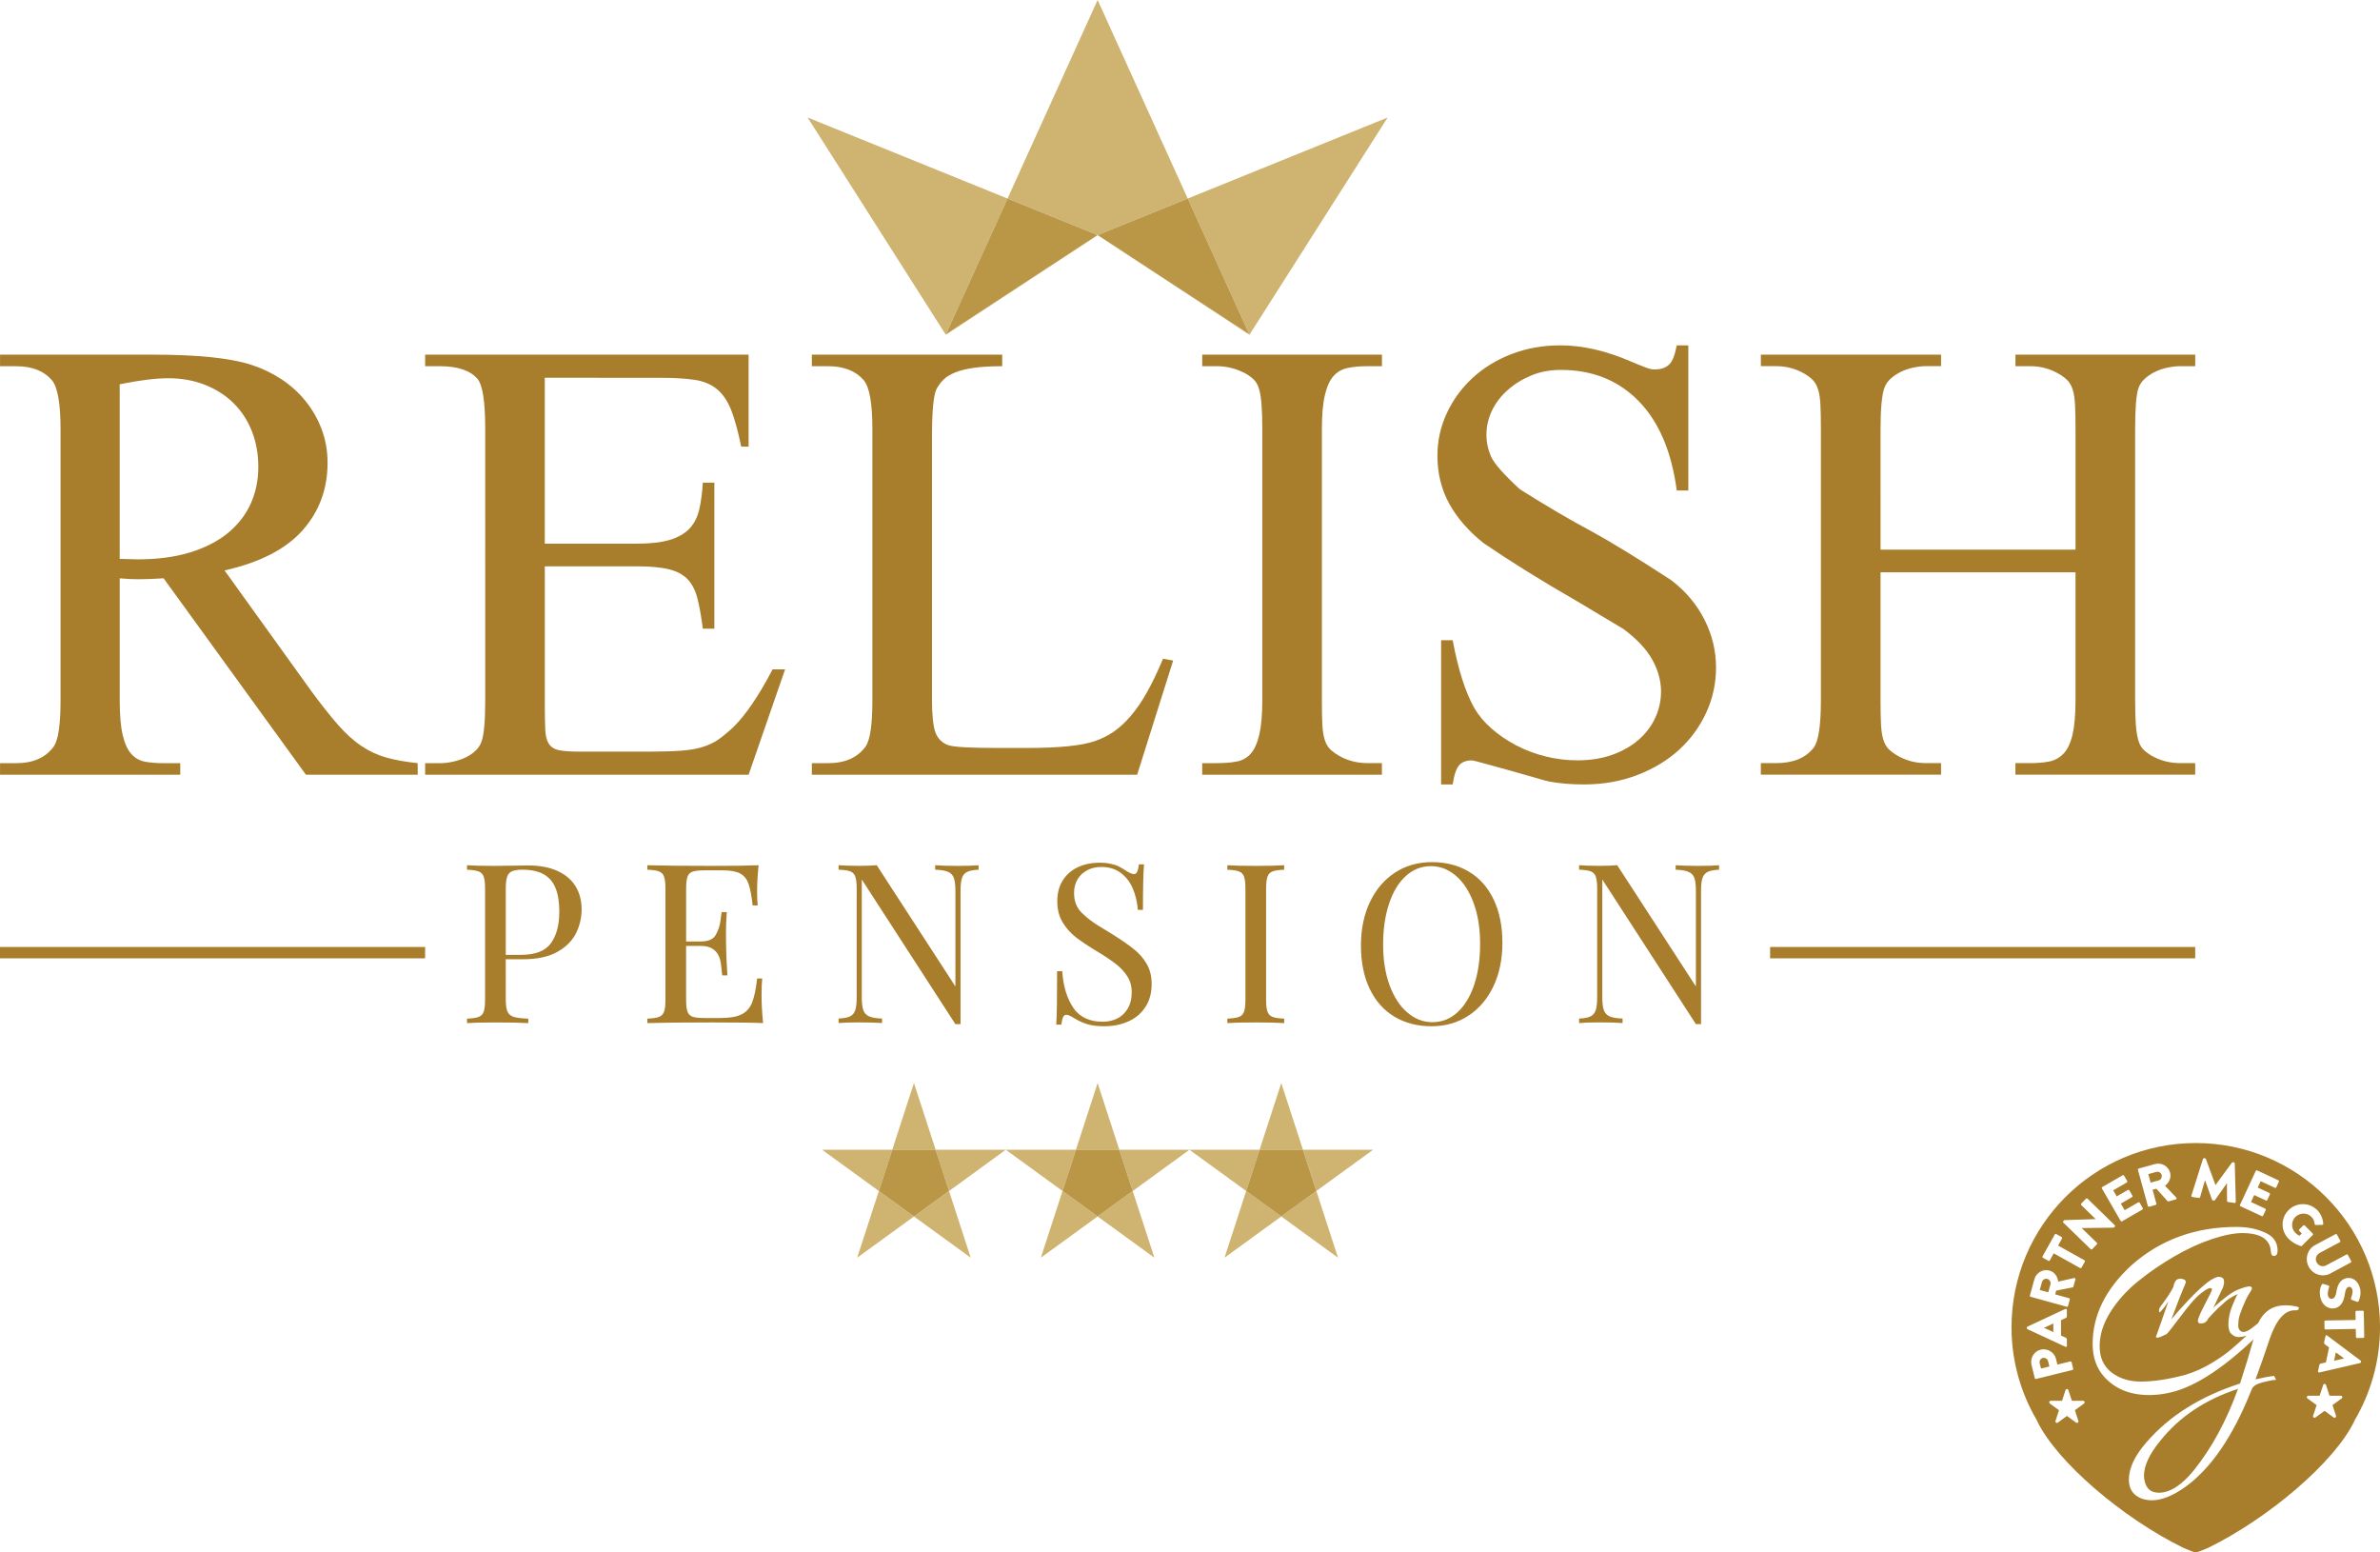 <?xml version="1.0" encoding="UTF-8" standalone="no"?>
<svg
   xmlns:dc="http://purl.org/dc/elements/1.1/"
   xmlns:cc="http://creativecommons.org/ns#"
   xmlns:rdf="http://www.w3.org/1999/02/22-rdf-syntax-ns#"
   xmlns:svg="http://www.w3.org/2000/svg"
   xmlns="http://www.w3.org/2000/svg"
   id="svg8"
   version="1.1"
   viewBox="0 0 106.023 69.144"
   height="69.144mm"
   width="106.023mm">
  <defs
     id="defs2" />
  <g
     transform="translate(-40.726,-34.886)"
     id="layer1">
    <path
       id="path2"
       d="m 131.782,94.025 v 0.003 l 0.415,0.189 v -0.383 z m 0,0"
       style="fill:#a87d2b;fill-opacity:1;fill-rule:nonzero;stroke:none;stroke-width:0.353" />
    <path
       id="path4"
       d="m 136.96,99.061 c -0.484,0.591 -0.725,1.108 -0.725,1.55 0,0.091 0.012,0.183 0.037,0.274 0.083,0.325 0.291,0.488 0.626,0.488 0.491,0 1.007,-0.329 1.55,-0.988 0.808,-1.007 1.466,-2.221 1.975,-3.638 -1.459,0.475 -2.613,1.246 -3.463,2.314"
       style="fill:#a87d2b;fill-opacity:1;fill-rule:nonzero;stroke:none;stroke-width:0.353" />
    <path
       id="path6"
       d="m 131.724,95.372 c -0.103,0.025 -0.16,0.132 -0.134,0.237 l 0.058,0.233 0.373,-0.092 -0.057,-0.233 c -0.026,-0.105 -0.131,-0.172 -0.241,-0.145"
       style="fill:#a87d2b;fill-opacity:1;fill-rule:nonzero;stroke:none;stroke-width:0.353" />
    <path
       id="path8"
       d="m 144.703,95.494 0.445,-0.102 0.001,-10e-4 -0.368,-0.27 z m 0,0"
       style="fill:#a87d2b;fill-opacity:1;fill-rule:nonzero;stroke:none;stroke-width:0.353" />
    <path
       id="path10"
       d="m 145.999,94.479 -0.274,0.004 c -0.025,0.001 -0.048,-0.019 -0.048,-0.047 l -0.007,-0.36 -1.344,0.025 c -0.025,0 -0.048,-0.022 -0.048,-0.047 l -0.006,-0.302 c 0,-0.026 0.022,-0.048 0.047,-0.05 l 1.344,-0.023 -0.007,-0.36 c 0,-0.028 0.022,-0.048 0.047,-0.048 l 0.274,-0.006 c 0.025,0 0.048,0.019 0.05,0.047 l 0.019,1.118 c 0,0.028 -0.022,0.048 -0.047,0.048 m -0.101,1.083 c -0.004,0.018 -0.019,0.032 -0.036,0.036 l -1.82,0.422 c -0.035,0.008 -0.062,-0.018 -0.055,-0.055 l 0.058,-0.273 c 0.01,-0.044 0.028,-0.061 0.08,-0.073 l 0.214,-0.048 0.141,-0.67 -0.178,-0.13 c -0.028,-0.019 -0.051,-0.052 -0.041,-0.102 l 0.057,-0.27 c 0.008,-0.037 0.044,-0.05 0.073,-0.029 l 1.495,1.12 c 0.014,0.01 0.022,0.03 0.019,0.047 z m -0.856,1.611 -0.409,0.298 0.157,0.48 c 0.019,0.061 -0.05,0.112 -0.102,0.074 l -0.409,-0.298 -0.409,0.298 c -0.051,0.037 -0.121,-0.014 -0.101,-0.074 l 0.156,-0.48 -0.409,-0.298 c -0.051,-0.037 -0.025,-0.12 0.039,-0.12 h 0.506 l 0.157,-0.481 c 0.019,-0.061 0.105,-0.061 0.125,0 l 0.156,0.481 h 0.506 c 0.065,0 0.091,0.083 0.039,0.12 m -1.193,-6.825 0.916,-0.491 c 0.022,-0.012 0.052,-0.003 0.065,0.019 l 0.146,0.273 c 0.014,0.023 0.003,0.052 -0.019,0.065 l -0.898,0.481 c -0.154,0.084 -0.218,0.266 -0.132,0.423 0.085,0.16 0.273,0.211 0.427,0.127 l 0.898,-0.481 c 0.022,-0.012 0.051,-0.005 0.065,0.019 l 0.146,0.273 c 0.012,0.022 0.003,0.052 -0.019,0.065 l -0.916,0.491 c -0.336,0.181 -0.768,0.047 -0.956,-0.303 -0.186,-0.347 -0.058,-0.78 0.278,-0.961 m -0.623,0.04 c 0,0 -0.299,-0.069 -0.555,-0.328 -0.353,-0.356 -0.354,-0.922 0.004,-1.276 0.357,-0.354 0.926,-0.351 1.279,0.004 0.149,0.15 0.249,0.378 0.265,0.604 0.003,0.028 -0.017,0.051 -0.045,0.051 l -0.289,0.007 c -0.028,-0.001 -0.047,-0.021 -0.05,-0.045 -0.006,-0.131 -0.059,-0.232 -0.146,-0.32 -0.193,-0.194 -0.514,-0.189 -0.711,0.005 -0.194,0.193 -0.197,0.511 -0.004,0.706 0.051,0.052 0.112,0.099 0.186,0.131 l 0.103,-0.102 -0.112,-0.113 c -0.019,-0.019 -0.019,-0.048 -0.001,-0.066 l 0.176,-0.175 c 0.021,-0.019 0.048,-0.019 0.069,0 l 0.356,0.36 c 0.017,0.018 0.015,0.048 -0.003,0.066 l -0.478,0.478 c -0.01,0.008 -0.032,0.015 -0.043,0.014 m -0.252,2.859 h -0.025 c -0.451,0 -0.821,0.42 -1.113,1.262 -0.225,0.675 -0.437,1.28 -0.637,1.813 0.405,-0.092 0.684,-0.142 0.836,-0.149 0.026,0.065 0.055,0.123 0.085,0.174 -0.01,0 -0.018,0 -0.028,0 -0.097,0 -0.284,0.036 -0.564,0.106 -0.28,0.07 -0.444,0.174 -0.493,0.306 -0.834,2.11 -1.842,3.576 -3.026,4.401 -0.533,0.367 -1.009,0.55 -1.425,0.55 -0.158,0 -0.309,-0.025 -0.451,-0.074 -0.383,-0.142 -0.575,-0.426 -0.575,-0.85 0,-0.508 0.262,-1.062 0.787,-1.663 1.017,-1.175 2.405,-2.046 4.164,-2.613 0.216,-0.659 0.416,-1.313 0.599,-1.964 -1.492,1.41 -2.784,2.209 -3.876,2.401 -0.258,0.051 -0.517,0.076 -0.774,0.076 -0.842,0 -1.509,-0.271 -2.001,-0.813 -0.342,-0.383 -0.513,-0.871 -0.513,-1.463 0,-1.275 0.575,-2.442 1.725,-3.5 1.284,-1.142 2.847,-1.713 4.689,-1.713 0.525,0 0.978,0.101 1.363,0.3 0.307,0.167 0.462,0.416 0.462,0.75 0,0.142 -0.041,0.222 -0.124,0.238 -0.109,0.025 -0.167,-0.039 -0.175,-0.189 -0.034,-0.55 -0.459,-0.824 -1.276,-0.824 -0.367,0 -0.819,0.09 -1.356,0.269 -0.537,0.179 -1.094,0.435 -1.669,0.769 -0.576,0.333 -1.113,0.701 -1.614,1.107 -0.5,0.404 -0.911,0.86 -1.232,1.368 -0.32,0.508 -0.481,1.017 -0.481,1.525 0,0.508 0.178,0.898 0.532,1.17 0.354,0.27 0.79,0.405 1.306,0.405 0.566,0 1.225,-0.099 1.975,-0.299 0.418,-0.125 0.813,-0.303 1.188,-0.532 0.375,-0.229 0.663,-0.431 0.863,-0.606 0.225,-0.19 0.451,-0.396 0.679,-0.608 -0.245,0.076 -0.426,0.084 -0.54,0.019 -0.121,-0.069 -0.197,-0.147 -0.226,-0.236 -0.029,-0.085 -0.043,-0.174 -0.043,-0.26 0,-0.271 0.052,-0.544 0.16,-0.817 0.107,-0.273 0.193,-0.458 0.256,-0.557 -0.219,0.094 -0.408,0.209 -0.565,0.349 -0.237,0.208 -0.429,0.391 -0.573,0.547 l -0.174,0.192 c -0.052,0.128 -0.145,0.2 -0.274,0.218 -0.131,0.017 -0.193,-0.026 -0.187,-0.131 0.011,-0.11 0.119,-0.357 0.321,-0.739 0.204,-0.383 0.305,-0.597 0.305,-0.639 0,-0.044 -0.023,-0.065 -0.069,-0.065 -0.105,0 -0.294,0.119 -0.565,0.356 -0.181,0.168 -0.445,0.486 -0.797,0.952 -0.35,0.467 -0.548,0.715 -0.595,0.744 -0.209,0.105 -0.339,0.156 -0.391,0.156 -0.052,0 -0.079,-0.008 -0.079,-0.026 0,-0.017 0.026,-0.077 0.026,-0.077 0,0 0.194,-0.54 0.531,-1.513 -0.128,0.197 -0.244,0.347 -0.349,0.452 -0.045,0.052 -0.069,0.041 -0.069,-0.03 0,-0.073 0.021,-0.135 0.061,-0.187 0.26,-0.342 0.453,-0.631 0.575,-0.87 0.035,-0.203 0.105,-0.322 0.208,-0.357 0.063,-0.023 0.138,-0.023 0.222,0 0.084,0.023 0.127,0.065 0.127,0.123 0,0.04 -0.033,0.128 -0.097,0.265 -0.063,0.136 -0.247,0.605 -0.547,1.404 0.208,-0.255 0.473,-0.55 0.791,-0.887 0.644,-0.672 1.087,-1.007 1.331,-1.007 0.052,0 0.102,0.014 0.152,0.043 0.05,0.029 0.074,0.095 0.074,0.196 0,0.102 -0.033,0.215 -0.097,0.339 -0.063,0.125 -0.136,0.277 -0.218,0.458 -0.08,0.179 -0.135,0.292 -0.164,0.339 0.486,-0.441 0.854,-0.71 1.104,-0.805 0.249,-0.097 0.415,-0.143 0.496,-0.143 0.081,0 0.121,0.029 0.121,0.087 0,0.035 -0.044,0.119 -0.131,0.252 -0.087,0.134 -0.182,0.331 -0.287,0.591 -0.103,0.26 -0.163,0.444 -0.174,0.548 -0.012,0.103 -0.018,0.197 -0.018,0.278 0,0.081 0.023,0.147 0.07,0.2 0.087,0.092 0.205,0.098 0.357,0.017 0.117,-0.062 0.27,-0.176 0.459,-0.336 0.203,-0.431 0.508,-0.693 0.927,-0.769 0.192,-0.035 0.4,-0.035 0.624,0 l 0.15,0.025 c 0.076,0.017 0.113,0.037 0.113,0.062 0,0.084 -0.054,0.121 -0.163,0.113 m -9.114,-2.729 -1.215,-1.18 c -0.018,-0.018 -0.017,-0.048 0.001,-0.066 l 0.043,-0.045 1.395,-0.045 10e-4,-10e-4 -0.641,-0.624 c -0.018,-0.017 -0.019,-0.047 -0.001,-0.068 l 0.211,-0.216 c 0.018,-0.018 0.05,-0.018 0.069,-0.001 l 1.214,1.182 c 0.018,0.018 0.017,0.048 -0.001,0.066 l -0.028,0.029 c -0.006,0.005 -0.025,0.014 -0.032,0.014 l -1.411,0.017 -0.001,10e-4 0.674,0.655 c 0.018,0.018 0.019,0.048 0,0.069 l -0.208,0.215 c -0.018,0.018 -0.05,0.018 -0.069,0 m -0.258,0.559 -0.147,0.263 c -0.012,0.022 -0.043,0.032 -0.065,0.019 l -1.174,-0.656 -0.175,0.316 c -0.014,0.023 -0.043,0.03 -0.065,0.018 l -0.24,-0.134 c -0.022,-0.012 -0.032,-0.041 -0.019,-0.065 l 0.546,-0.976 c 0.012,-0.025 0.043,-0.032 0.063,-0.019 l 0.24,0.134 c 0.023,0.012 0.033,0.041 0.019,0.065 l -0.175,0.316 1.174,0.653 c 0.022,0.012 0.03,0.044 0.018,0.066 m -0.035,6.316 -0.409,0.298 0.156,0.481 c 0.021,0.061 -0.05,0.11 -0.101,0.073 l -0.409,-0.298 -0.409,0.298 c -0.052,0.037 -0.121,-0.012 -0.102,-0.073 l 0.157,-0.481 -0.409,-0.298 c -0.052,-0.037 -0.025,-0.12 0.039,-0.12 h 0.506 l 0.156,-0.481 c 0.021,-0.061 0.106,-0.061 0.125,0 l 0.157,0.481 h 0.506 c 0.063,0 0.09,0.083 0.039,0.12 m -2.139,-1.094 c -0.025,0.007 -0.051,-0.007 -0.058,-0.035 l -0.146,-0.588 c -0.073,-0.3 0.11,-0.608 0.405,-0.681 0.303,-0.074 0.61,0.112 0.685,0.409 l 0.063,0.256 0.575,-0.142 c 0.023,-0.005 0.051,0.011 0.058,0.035 l 0.07,0.289 c 0.007,0.026 -0.01,0.051 -0.035,0.058 z m -0.415,-2.261 v -0.025 c 0,-0.018 0.012,-0.035 0.028,-0.043 l 1.692,-0.791 c 0.033,-0.015 0.065,0.005 0.065,0.043 l 0.001,0.28 c 0,0.045 -0.015,0.065 -0.063,0.088 l -0.198,0.091 0.001,0.685 0.201,0.09 c 0.03,0.012 0.061,0.04 0.061,0.091 v 0.277 c 0,0.037 -0.032,0.058 -0.065,0.043 l -1.694,-0.785 c -0.015,-0.007 -0.028,-0.025 -0.028,-0.043 m 0.339,-2.183 c 0.081,-0.291 0.382,-0.464 0.671,-0.384 0.223,0.062 0.361,0.259 0.389,0.493 l 0.707,-0.161 c 0.037,-0.008 0.07,0.019 0.059,0.061 l -0.09,0.322 c -0.004,0.019 -0.021,0.03 -0.032,0.033 l -0.732,0.145 -0.047,0.167 0.619,0.171 c 0.025,0.007 0.04,0.036 0.033,0.059 l -0.08,0.289 c -0.007,0.026 -0.034,0.04 -0.058,0.033 l -1.607,-0.444 c -0.023,-0.007 -0.04,-0.033 -0.033,-0.059 z m 3.026,-4.107 0.903,-0.521 c 0.023,-0.014 0.052,-0.004 0.065,0.018 l 0.138,0.237 c 0.012,0.022 0.007,0.052 -0.018,0.066 l -0.604,0.349 0.156,0.27 0.497,-0.287 c 0.022,-0.012 0.052,-0.004 0.066,0.017 l 0.136,0.238 c 0.014,0.023 0.004,0.052 -0.017,0.065 l -0.497,0.288 0.17,0.294 0.605,-0.349 c 0.023,-0.014 0.052,-0.004 0.065,0.018 l 0.136,0.237 c 0.012,0.022 0.007,0.052 -0.017,0.066 l -0.903,0.521 c -0.025,0.014 -0.054,0.004 -0.066,-0.018 l -0.834,-1.443 c -0.012,-0.022 -0.007,-0.052 0.018,-0.066 m 1.618,-0.821 0.726,-0.2 c 0.292,-0.08 0.594,0.09 0.674,0.379 0.061,0.223 -0.037,0.444 -0.225,0.587 l 0.502,0.525 c 0.026,0.028 0.019,0.07 -0.022,0.083 l -0.322,0.088 c -0.019,0.005 -0.037,-0.003 -0.045,-0.011 l -0.5,-0.555 -0.167,0.047 0.17,0.619 c 0.007,0.025 -0.008,0.052 -0.033,0.059 l -0.289,0.08 c -0.026,0.007 -0.051,-0.01 -0.058,-0.034 l -0.442,-1.608 c -0.007,-0.023 0.007,-0.051 0.033,-0.058 m 2.864,-0.43 c 0.005,-0.022 0.03,-0.037 0.051,-0.034 l 0.04,0.005 c 0.012,0.003 0.033,0.015 0.039,0.032 l 0.427,1.158 h 0.004 l 0.729,-0.995 c 0.01,-0.014 0.034,-0.021 0.047,-0.019 l 0.039,0.005 c 0.021,0.003 0.04,0.023 0.04,0.047 l 0.047,1.713 c 0,0.033 -0.026,0.054 -0.055,0.048 l -0.295,-0.04 c -0.022,-0.004 -0.041,-0.026 -0.041,-0.047 l -0.004,-0.785 -0.004,-10e-4 -0.532,0.748 c -0.01,0.014 -0.034,0.023 -0.047,0.022 l -0.045,-0.007 c -0.014,-0.001 -0.033,-0.017 -0.037,-0.033 l -0.309,-0.867 h -0.004 l -0.218,0.754 c -0.006,0.021 -0.029,0.037 -0.054,0.033 l -0.294,-0.041 c -0.03,-0.003 -0.05,-0.029 -0.04,-0.061 z m 1.65,2.046 0.701,-1.509 c 0.011,-0.023 0.039,-0.036 0.063,-0.025 l 0.945,0.44 c 0.025,0.011 0.033,0.041 0.023,0.063 l -0.116,0.249 c -0.011,0.022 -0.039,0.035 -0.063,0.022 l -0.633,-0.294 -0.131,0.284 0.52,0.241 c 0.023,0.011 0.035,0.041 0.023,0.063 l -0.116,0.249 c -0.011,0.025 -0.04,0.033 -0.063,0.022 l -0.52,-0.241 -0.143,0.309 0.631,0.294 c 0.026,0.011 0.035,0.04 0.025,0.063 l -0.116,0.248 c -0.011,0.023 -0.039,0.036 -0.063,0.023 l -0.945,-0.438 c -0.025,-0.012 -0.035,-0.041 -0.023,-0.065 m 5.347,3.717 c 0.061,0.255 -0.022,0.482 -0.058,0.568 -0.011,0.035 -0.057,0.04 -0.076,0.035 l -0.218,-0.08 c -0.032,-0.011 -0.063,-0.05 -0.052,-0.076 0.007,-0.025 0.099,-0.236 0.063,-0.386 -0.021,-0.088 -0.095,-0.139 -0.161,-0.124 -0.091,0.022 -0.142,0.112 -0.174,0.324 -0.03,0.209 -0.107,0.548 -0.44,0.628 -0.252,0.059 -0.559,-0.098 -0.645,-0.458 -0.076,-0.318 0.014,-0.525 0.057,-0.595 0.019,-0.03 0.028,-0.04 0.066,-0.029 l 0.23,0.068 c 0.037,0.011 0.043,0.059 0.034,0.079 -0.003,0.011 -0.09,0.219 -0.051,0.38 0.023,0.098 0.102,0.154 0.186,0.134 0.103,-0.025 0.161,-0.13 0.187,-0.311 0.033,-0.23 0.134,-0.533 0.427,-0.604 0.243,-0.058 0.532,0.072 0.623,0.448 m -7.315,-6.469 c -4.534,0 -8.208,3.675 -8.208,8.208 0,1.517 0.418,2.934 1.136,4.152 0.005,0.014 0.007,0.028 0.014,0.04 0.881,1.809 3.795,4.301 6.499,5.627 0.063,0.032 0.486,0.205 0.559,0.212 0.073,-0.007 0.495,-0.181 0.558,-0.212 2.704,-1.326 5.62,-3.817 6.499,-5.627 0.007,-0.012 0.008,-0.026 0.014,-0.04 0.718,-1.218 1.137,-2.635 1.137,-4.152 0,-4.532 -3.675,-8.208 -8.208,-8.208"
       style="fill:#a87d2b;fill-opacity:1;fill-rule:nonzero;stroke:none;stroke-width:0.353" />
    <path
       id="path12"
       d="m 132.07,92.087 c 0.028,-0.099 -0.04,-0.209 -0.142,-0.238 -0.102,-0.028 -0.208,0.035 -0.236,0.134 l -0.099,0.36 0.378,0.105 z m 0,0"
       style="fill:#a87d2b;fill-opacity:1;fill-rule:nonzero;stroke:none;stroke-width:0.353" />
    <path
       id="path14"
       d="m 136.891,87.462 c 0.099,-0.028 0.16,-0.143 0.131,-0.244 -0.028,-0.103 -0.135,-0.161 -0.236,-0.135 l -0.358,0.099 0.103,0.379 z m 0,0"
       style="fill:#a87d2b;fill-opacity:1;fill-rule:nonzero;stroke:none;stroke-width:0.353" />
    <path
       id="path16"
       d="m 65.269,76.896 c 0.248,-0.345 0.373,-0.81 0.373,-1.396 0,-0.427 -0.055,-0.777 -0.165,-1.051 -0.11,-0.276 -0.285,-0.481 -0.526,-0.619 -0.241,-0.138 -0.559,-0.207 -0.958,-0.207 -0.207,0 -0.361,0.025 -0.464,0.072 -0.105,0.047 -0.175,0.13 -0.214,0.248 -0.039,0.12 -0.058,0.299 -0.058,0.535 v 2.938 h 0.668 c 0.646,0 1.094,-0.172 1.344,-0.52 m -2.012,2.507 c 0,0.249 0.025,0.43 0.077,0.543 0.051,0.114 0.146,0.192 0.281,0.233 0.135,0.043 0.35,0.069 0.645,0.079 v 0.198 c -0.343,-0.019 -0.83,-0.029 -1.459,-0.029 -0.569,0 -0.992,0.01 -1.271,0.029 v -0.198 c 0.24,-0.01 0.413,-0.036 0.521,-0.079 0.109,-0.041 0.183,-0.119 0.223,-0.233 0.041,-0.113 0.061,-0.294 0.061,-0.543 v -4.925 c 0,-0.249 -0.019,-0.43 -0.061,-0.543 -0.04,-0.113 -0.114,-0.192 -0.223,-0.233 -0.107,-0.043 -0.281,-0.069 -0.521,-0.079 V 73.424 c 0.276,0.019 0.679,0.029 1.211,0.029 0.259,0 0.544,-0.003 0.857,-0.01 0.311,-0.005 0.525,-0.01 0.642,-0.01 0.521,0 0.959,0.081 1.319,0.245 0.358,0.164 0.628,0.391 0.808,0.686 0.179,0.294 0.269,0.637 0.269,1.028 0,0.361 -0.081,0.711 -0.243,1.047 -0.163,0.335 -0.437,0.615 -0.827,0.838 -0.39,0.223 -0.904,0.335 -1.545,0.335 h -0.765 z m 0,0"
       style="fill:#a87d2b;fill-opacity:1;fill-rule:nonzero;stroke:none;stroke-width:0.353" />
    <path
       id="path18"
       d="m 74.651,79.186 c 0,0.373 0.022,0.798 0.068,1.269 -0.449,-0.019 -1.207,-0.029 -2.274,-0.029 -1.271,0 -2.231,0.01 -2.88,0.029 v -0.198 c 0.238,-0.01 0.413,-0.036 0.521,-0.079 0.109,-0.041 0.182,-0.119 0.223,-0.233 0.04,-0.113 0.061,-0.294 0.061,-0.543 v -4.925 c 0,-0.249 -0.021,-0.43 -0.061,-0.543 -0.041,-0.113 -0.114,-0.192 -0.223,-0.233 -0.107,-0.043 -0.282,-0.069 -0.521,-0.077 V 73.424 c 0.649,0.019 1.61,0.029 2.88,0.029 0.973,0 1.663,-0.01 2.074,-0.029 -0.044,0.434 -0.066,0.825 -0.066,1.173 0,0.259 0.008,0.464 0.028,0.616 h -0.227 c -0.048,-0.429 -0.109,-0.75 -0.182,-0.959 -0.073,-0.209 -0.196,-0.364 -0.368,-0.459 -0.174,-0.095 -0.434,-0.143 -0.784,-0.143 h -0.824 c -0.238,0 -0.412,0.021 -0.521,0.059 -0.107,0.039 -0.182,0.114 -0.223,0.225 -0.04,0.112 -0.061,0.292 -0.061,0.542 v 2.341 h 0.66 c 0.333,0 0.554,-0.099 0.664,-0.298 0.11,-0.198 0.178,-0.402 0.203,-0.609 0.028,-0.207 0.044,-0.342 0.054,-0.402 h 0.229 c -0.023,0.327 -0.035,0.639 -0.035,0.936 l 0.004,0.475 c 0,0.336 0.021,0.806 0.059,1.41 h -0.229 c -0.007,-0.044 -0.025,-0.204 -0.055,-0.48 -0.03,-0.274 -0.12,-0.482 -0.269,-0.623 -0.149,-0.141 -0.357,-0.209 -0.626,-0.209 h -0.66 v 2.384 c 0,0.249 0.021,0.43 0.061,0.542 0.041,0.112 0.116,0.186 0.223,0.225 0.109,0.04 0.282,0.059 0.521,0.059 h 0.728 c 0.413,0 0.728,-0.055 0.943,-0.165 0.215,-0.109 0.371,-0.287 0.466,-0.529 0.095,-0.241 0.17,-0.597 0.222,-1.065 h 0.227 c -0.019,0.176 -0.029,0.416 -0.029,0.718"
       style="fill:#a87d2b;fill-opacity:1;fill-rule:nonzero;stroke:none;stroke-width:0.353" />
    <path
       id="path20"
       d="m 83.807,73.723 c -0.112,0.057 -0.189,0.149 -0.23,0.278 -0.043,0.13 -0.062,0.322 -0.062,0.577 v 5.924 h -0.229 l -4.17,-6.444 v 5.242 c 0,0.255 0.023,0.446 0.068,0.577 0.045,0.128 0.131,0.222 0.255,0.278 0.124,0.055 0.318,0.09 0.58,0.098 v 0.2 c -0.237,-0.019 -0.575,-0.029 -1.014,-0.029 -0.394,0 -0.701,0.01 -0.922,0.029 v -0.2 c 0.23,-0.008 0.401,-0.043 0.513,-0.098 0.112,-0.057 0.189,-0.15 0.23,-0.278 0.043,-0.131 0.063,-0.322 0.063,-0.577 v -4.825 c 0,-0.249 -0.021,-0.43 -0.061,-0.543 -0.041,-0.113 -0.114,-0.192 -0.223,-0.233 -0.109,-0.043 -0.282,-0.069 -0.522,-0.077 v -0.2 c 0.218,0.019 0.524,0.029 0.922,0.029 0.298,0 0.557,-0.01 0.776,-0.029 l 3.506,5.402 v -4.247 c 0,-0.255 -0.022,-0.448 -0.066,-0.577 -0.043,-0.13 -0.128,-0.222 -0.254,-0.278 -0.127,-0.057 -0.32,-0.091 -0.582,-0.099 V 73.424 c 0.236,0.019 0.573,0.029 1.013,0.029 0.394,0 0.701,-0.01 0.921,-0.029 v 0.2 c -0.229,0.008 -0.4,0.043 -0.511,0.099"
       style="fill:#a87d2b;fill-opacity:1;fill-rule:nonzero;stroke:none;stroke-width:0.353" />
    <path
       id="path22"
       d="m 88.536,79.774 c 0.285,0.415 0.723,0.621 1.315,0.621 0.226,0 0.437,-0.045 0.633,-0.139 0.196,-0.094 0.354,-0.24 0.475,-0.438 0.12,-0.2 0.182,-0.448 0.182,-0.746 0,-0.255 -0.062,-0.484 -0.187,-0.686 -0.124,-0.201 -0.292,-0.387 -0.507,-0.555 -0.214,-0.167 -0.496,-0.358 -0.853,-0.571 -0.394,-0.237 -0.711,-0.449 -0.951,-0.637 -0.238,-0.186 -0.435,-0.411 -0.588,-0.671 -0.153,-0.26 -0.23,-0.566 -0.23,-0.918 0,-0.376 0.085,-0.693 0.255,-0.952 0.17,-0.258 0.396,-0.451 0.678,-0.579 0.284,-0.127 0.595,-0.192 0.934,-0.192 0.204,0 0.379,0.018 0.525,0.052 0.147,0.033 0.27,0.074 0.367,0.125 0.097,0.05 0.204,0.113 0.32,0.19 0.149,0.095 0.262,0.141 0.34,0.141 0.061,0 0.107,-0.033 0.141,-0.103 0.032,-0.069 0.058,-0.179 0.077,-0.332 h 0.227 c -0.032,0.387 -0.048,1.064 -0.048,2.027 h -0.227 c -0.026,-0.339 -0.101,-0.653 -0.22,-0.94 -0.121,-0.289 -0.299,-0.522 -0.535,-0.701 -0.234,-0.179 -0.525,-0.269 -0.875,-0.269 -0.233,0 -0.441,0.048 -0.624,0.145 -0.185,0.098 -0.329,0.233 -0.433,0.408 -0.103,0.174 -0.154,0.375 -0.154,0.601 0,0.36 0.107,0.649 0.324,0.868 0.218,0.219 0.47,0.418 0.759,0.594 0.289,0.176 0.484,0.295 0.584,0.356 0.418,0.262 0.747,0.489 0.989,0.682 0.243,0.193 0.437,0.415 0.582,0.668 0.146,0.254 0.218,0.55 0.218,0.885 0,0.408 -0.094,0.752 -0.281,1.035 -0.187,0.284 -0.44,0.496 -0.758,0.638 -0.318,0.142 -0.675,0.214 -1.069,0.214 -0.317,0 -0.577,-0.033 -0.781,-0.099 -0.203,-0.066 -0.396,-0.156 -0.576,-0.269 -0.149,-0.094 -0.262,-0.142 -0.34,-0.142 -0.061,0 -0.107,0.036 -0.141,0.105 -0.032,0.07 -0.058,0.181 -0.077,0.333 h -0.227 c 0.025,-0.362 0.039,-1.158 0.039,-2.381 h 0.227 c 0.045,0.671 0.211,1.215 0.495,1.632"
       style="fill:#a87d2b;fill-opacity:1;fill-rule:nonzero;stroke:none;stroke-width:0.353" />
    <path
       id="path24"
       d="m 97.412,73.701 c -0.109,0.041 -0.182,0.12 -0.223,0.233 -0.041,0.113 -0.061,0.294 -0.061,0.543 v 4.926 c 0,0.248 0.019,0.429 0.061,0.542 0.041,0.114 0.114,0.192 0.223,0.233 0.107,0.043 0.282,0.069 0.521,0.079 v 0.198 c -0.303,-0.019 -0.723,-0.029 -1.26,-0.029 -0.569,0 -0.994,0.01 -1.272,0.029 v -0.198 c 0.24,-0.01 0.413,-0.036 0.522,-0.079 0.107,-0.041 0.182,-0.119 0.222,-0.233 0.041,-0.113 0.062,-0.294 0.062,-0.542 v -4.926 c 0,-0.249 -0.021,-0.43 -0.062,-0.543 -0.04,-0.113 -0.114,-0.192 -0.222,-0.233 -0.109,-0.043 -0.282,-0.069 -0.522,-0.077 v -0.2 c 0.276,0.019 0.699,0.029 1.272,0.029 0.536,0 0.956,-0.01 1.26,-0.029 v 0.2 c -0.238,0.008 -0.413,0.034 -0.521,0.077"
       style="fill:#a87d2b;fill-opacity:1;fill-rule:nonzero;stroke:none;stroke-width:0.353" />
    <path
       id="path26"
       d="m 103.349,73.907 c -0.324,0.296 -0.572,0.708 -0.746,1.236 -0.175,0.529 -0.263,1.134 -0.263,1.816 0,0.689 0.098,1.294 0.291,1.819 0.196,0.522 0.459,0.927 0.794,1.211 0.333,0.284 0.706,0.426 1.112,0.426 0.423,0 0.795,-0.146 1.118,-0.442 0.321,-0.296 0.571,-0.708 0.746,-1.236 0.174,-0.529 0.26,-1.134 0.26,-1.816 0,-0.689 -0.097,-1.294 -0.291,-1.819 -0.193,-0.522 -0.456,-0.927 -0.79,-1.211 -0.333,-0.285 -0.704,-0.426 -1.112,-0.426 -0.422,0 -0.795,0.146 -1.119,0.442 m 2.815,-0.196 c 0.473,0.284 0.841,0.697 1.1,1.239 0.26,0.542 0.39,1.185 0.39,1.932 0,0.73 -0.134,1.377 -0.402,1.939 -0.267,0.562 -0.641,0.999 -1.119,1.309 -0.478,0.311 -1.024,0.466 -1.634,0.466 -0.63,0 -1.182,-0.142 -1.656,-0.427 -0.473,-0.284 -0.839,-0.697 -1.1,-1.239 -0.26,-0.542 -0.39,-1.185 -0.39,-1.932 0,-0.73 0.134,-1.377 0.402,-1.939 0.267,-0.562 0.642,-0.999 1.12,-1.309 0.478,-0.311 1.022,-0.464 1.633,-0.464 0.631,0 1.182,0.141 1.656,0.426"
       style="fill:#a87d2b;fill-opacity:1;fill-rule:nonzero;stroke:none;stroke-width:0.353" />
    <path
       id="path28"
       d="m 116.795,73.723 c -0.112,0.057 -0.189,0.149 -0.23,0.278 -0.043,0.13 -0.062,0.322 -0.062,0.577 v 5.924 h -0.229 l -4.17,-6.444 v 5.242 c 0,0.255 0.023,0.446 0.068,0.577 0.045,0.128 0.131,0.222 0.255,0.278 0.124,0.055 0.318,0.09 0.58,0.098 v 0.2 c -0.237,-0.019 -0.575,-0.029 -1.014,-0.029 -0.394,0 -0.701,0.01 -0.921,0.029 v -0.2 c 0.229,-0.008 0.4,-0.043 0.511,-0.098 0.112,-0.057 0.189,-0.15 0.23,-0.278 0.043,-0.131 0.063,-0.322 0.063,-0.577 v -4.825 c 0,-0.249 -0.021,-0.43 -0.061,-0.543 -0.041,-0.113 -0.114,-0.192 -0.223,-0.233 -0.109,-0.043 -0.282,-0.069 -0.521,-0.077 v -0.2 c 0.216,0.019 0.522,0.029 0.921,0.029 0.298,0 0.557,-0.01 0.776,-0.029 l 3.506,5.402 v -4.247 c 0,-0.255 -0.021,-0.448 -0.065,-0.577 -0.044,-0.13 -0.13,-0.222 -0.255,-0.278 -0.127,-0.057 -0.32,-0.091 -0.582,-0.099 V 73.424 c 0.236,0.019 0.573,0.029 1.013,0.029 0.394,0 0.701,-0.01 0.921,-0.029 v 0.2 c -0.229,0.008 -0.4,0.043 -0.511,0.099"
       style="fill:#a87d2b;fill-opacity:1;fill-rule:nonzero;stroke:none;stroke-width:0.353" />
    <path
       id="path30"
       d="m 89.623,45.355 -0.001,-0.001 -0.001,0.001 -4.012,-1.626 4.013,-8.843 4.014,8.843 z m 0,0"
       style="fill:#cfb370;fill-opacity:1;fill-rule:nonzero;stroke:none;stroke-width:0.353" />
    <path
       id="path32"
       d="m 96.384,49.798 -6.762,-4.435 0.008,-0.004 6.75,4.417 -2.744,-6.047 8.906,-3.609 -6.158,9.678 m -6.755,-4.44 -0.007,-0.001 0.001,-0.001 z m 0,0"
       style="fill:#cfb370;fill-opacity:1;fill-rule:nonzero;stroke:none;stroke-width:0.353" />
    <path
       id="path34"
       d="m 96.38,49.776 -6.75,-4.417 h -0.001 l -0.005,-0.004 4.013,-1.626 z m 0,0"
       style="fill:#ba9747;fill-opacity:1;fill-rule:nonzero;stroke:none;stroke-width:0.353" />
    <path
       id="path36"
       d="m 82.86,49.798 -6.157,-9.678 8.906,3.609 -2.745,6.047 6.75,-4.417 0.008,0.004 -6.762,4.435 m 6.755,-4.44 0.005,-0.003 0.001,0.001 z m 0,0"
       style="fill:#cfb370;fill-opacity:1;fill-rule:nonzero;stroke:none;stroke-width:0.353" />
    <path
       id="path38"
       d="m 82.864,49.776 2.744,-6.047 4.013,1.626 -0.005,0.004 h -0.001 z m 0,0"
       style="fill:#ba9747;fill-opacity:1;fill-rule:nonzero;stroke:none;stroke-width:0.353" />
    <path
       id="path40"
       d="m 98.284,45.365 -0.008,-0.005 0.001,-0.001 0.007,-0.003 0.007,0.003 v 0.001 z m 0,0"
       style="fill:#ba9747;fill-opacity:1;fill-rule:nonzero;stroke:none;stroke-width:0.353" />
    <path
       id="path42"
       d="m 46.058,59.78 c 0.179,0 0.333,0.003 0.463,0.01 0.131,0.007 0.237,0.01 0.32,0.01 0.892,0 1.674,-0.102 2.347,-0.307 0.671,-0.207 1.235,-0.495 1.688,-0.864 0.452,-0.372 0.792,-0.806 1.018,-1.308 0.226,-0.5 0.339,-1.046 0.339,-1.637 0,-0.576 -0.095,-1.108 -0.288,-1.594 -0.192,-0.488 -0.467,-0.905 -0.823,-1.255 -0.357,-0.35 -0.783,-0.62 -1.277,-0.813 -0.493,-0.193 -1.035,-0.289 -1.625,-0.289 -0.564,0 -1.284,0.091 -2.162,0.269 z m 13.276,9.612 h -4.98 l -6.34,-8.748 c -0.233,0.014 -0.442,0.025 -0.628,0.032 -0.185,0.007 -0.353,0.01 -0.503,0.01 -0.124,0 -0.254,-0.003 -0.391,-0.01 -0.138,-0.007 -0.281,-0.018 -0.433,-0.032 v 5.434 c 0,0.659 0.044,1.177 0.134,1.554 0.09,0.378 0.22,0.659 0.391,0.845 0.172,0.185 0.378,0.298 0.617,0.339 0.24,0.041 0.511,0.062 0.813,0.062 h 0.741 v 0.514 h -8.027 v -0.514 h 0.719 c 0.769,0 1.331,-0.254 1.688,-0.762 0.192,-0.302 0.288,-0.981 0.288,-2.038 v -12.081 c 0,-1.153 -0.131,-1.881 -0.39,-2.183 -0.357,-0.411 -0.886,-0.616 -1.586,-0.616 h -0.719 v -0.515 h 6.813 c 1,0 1.866,0.039 2.593,0.113 0.726,0.076 1.323,0.189 1.79,0.34 0.467,0.15 0.905,0.36 1.317,0.627 0.412,0.267 0.772,0.59 1.08,0.967 0.309,0.378 0.553,0.799 0.73,1.266 0.178,0.466 0.267,0.966 0.267,1.502 0,1.166 -0.369,2.168 -1.111,3.006 -0.741,0.836 -1.9,1.435 -3.478,1.79 l 3.849,5.352 c 0.453,0.617 0.854,1.124 1.204,1.523 0.35,0.398 0.699,0.714 1.049,0.947 0.35,0.233 0.721,0.405 1.112,0.514 0.391,0.11 0.854,0.193 1.389,0.248 z m 0,0"
       style="fill:#a87d2b;fill-opacity:1;fill-rule:nonzero;stroke:none;stroke-width:0.353" />
    <path
       id="path44"
       d="m 64.995,51.712 v 7.389 h 4.096 c 0.604,0 1.09,-0.055 1.462,-0.165 0.369,-0.109 0.661,-0.274 0.874,-0.493 0.214,-0.219 0.361,-0.5 0.444,-0.845 0.081,-0.342 0.136,-0.747 0.164,-1.214 h 0.514 v 6.504 h -0.514 c -0.069,-0.535 -0.147,-0.981 -0.237,-1.338 -0.09,-0.356 -0.233,-0.641 -0.431,-0.854 -0.2,-0.212 -0.477,-0.364 -0.834,-0.452 -0.358,-0.09 -0.838,-0.134 -1.441,-0.134 h -4.096 v 6.174 c 0,0.467 0.007,0.838 0.021,1.112 0.012,0.276 0.068,0.484 0.164,0.628 0.097,0.143 0.248,0.237 0.453,0.278 0.205,0.04 0.507,0.061 0.905,0.061 h 3.169 c 0.535,0 0.988,-0.014 1.359,-0.041 0.371,-0.028 0.69,-0.081 0.958,-0.164 0.267,-0.083 0.504,-0.196 0.71,-0.339 0.205,-0.145 0.426,-0.327 0.659,-0.546 0.548,-0.536 1.131,-1.393 1.749,-2.574 h 0.557 l -1.626,4.694 h -14.409 v -0.515 h 0.659 c 0.178,0 0.364,-0.019 0.555,-0.061 0.193,-0.041 0.373,-0.099 0.546,-0.175 0.172,-0.076 0.327,-0.175 0.463,-0.299 0.138,-0.123 0.234,-0.267 0.289,-0.431 0.109,-0.303 0.164,-0.907 0.164,-1.812 V 53.955 c 0,-1.195 -0.117,-1.928 -0.35,-2.203 -0.329,-0.369 -0.886,-0.555 -1.667,-0.555 h -0.659 v -0.514 h 14.409 v 4.096 h -0.329 c -0.138,-0.672 -0.285,-1.21 -0.442,-1.615 -0.158,-0.405 -0.368,-0.718 -0.628,-0.937 -0.26,-0.219 -0.594,-0.36 -0.999,-0.422 -0.404,-0.062 -0.922,-0.092 -1.553,-0.092 z m 0,0"
       style="fill:#a87d2b;fill-opacity:1;fill-rule:nonzero;stroke:none;stroke-width:0.353" />
    <path
       id="path46"
       d="m 92.535,64.226 0.452,0.081 -1.604,5.085 h -14.491 v -0.514 h 0.721 c 0.769,0 1.33,-0.254 1.688,-0.762 0.192,-0.302 0.288,-0.981 0.288,-2.038 v -12.081 c 0,-1.153 -0.131,-1.881 -0.391,-2.183 -0.357,-0.411 -0.885,-0.617 -1.585,-0.617 h -0.721 v -0.514 h 8.48 v 0.514 c -0.507,0 -0.93,0.025 -1.265,0.072 -0.338,0.05 -0.615,0.117 -0.835,0.207 -0.219,0.088 -0.39,0.196 -0.514,0.318 -0.124,0.124 -0.227,0.262 -0.309,0.412 -0.138,0.276 -0.205,0.981 -0.205,2.121 v 11.752 c 0,0.646 0.048,1.112 0.143,1.4 0.097,0.288 0.288,0.488 0.577,0.597 0.247,0.083 0.966,0.124 2.161,0.124 h 1.359 c 1.44,0 2.449,-0.103 3.025,-0.31 0.288,-0.095 0.562,-0.233 0.824,-0.411 0.26,-0.179 0.514,-0.412 0.761,-0.7 0.248,-0.288 0.488,-0.638 0.721,-1.049 0.233,-0.413 0.474,-0.914 0.721,-1.503"
       style="fill:#a87d2b;fill-opacity:1;fill-rule:nonzero;stroke:none;stroke-width:0.353" />
    <path
       id="path48"
       d="m 102.287,68.877 v 0.515 h -8.006 v -0.515 h 0.659 c 0.329,0 0.622,-0.023 0.875,-0.072 0.254,-0.047 0.463,-0.164 0.627,-0.349 0.165,-0.186 0.292,-0.467 0.382,-0.845 0.088,-0.378 0.134,-0.889 0.134,-1.534 v -12.081 c 0,-0.426 -0.011,-0.779 -0.032,-1.06 -0.019,-0.282 -0.055,-0.513 -0.102,-0.69 -0.048,-0.178 -0.121,-0.32 -0.216,-0.422 -0.097,-0.103 -0.226,-0.203 -0.391,-0.299 -0.412,-0.219 -0.838,-0.328 -1.276,-0.328 h -0.659 v -0.515 h 8.006 v 0.515 h -0.659 c -0.328,0 -0.62,0.026 -0.874,0.081 -0.255,0.055 -0.464,0.175 -0.628,0.361 -0.164,0.185 -0.292,0.466 -0.38,0.843 -0.09,0.378 -0.134,0.882 -0.134,1.513 v 12.081 c 0,0.44 0.007,0.797 0.019,1.071 0.014,0.274 0.048,0.5 0.103,0.679 0.055,0.178 0.134,0.32 0.237,0.422 0.103,0.103 0.237,0.203 0.401,0.299 0.384,0.219 0.803,0.328 1.255,0.328 z m 0,0"
       style="fill:#a87d2b;fill-opacity:1;fill-rule:nonzero;stroke:none;stroke-width:0.353" />
    <path
       id="path50"
       d="M 115.937,50.271 V 56.733 h -0.515 c -0.233,-1.742 -0.802,-3.073 -1.707,-3.992 -0.905,-0.921 -2.057,-1.379 -3.458,-1.379 -0.481,0 -0.921,0.081 -1.317,0.247 -0.398,0.165 -0.748,0.38 -1.05,0.649 -0.302,0.267 -0.535,0.572 -0.7,0.915 -0.164,0.343 -0.247,0.7 -0.247,1.071 0,0.343 0.069,0.668 0.205,0.977 0.138,0.31 0.564,0.792 1.276,1.451 1.195,0.755 2.257,1.379 3.19,1.873 0.879,0.481 2.066,1.209 3.562,2.183 0.645,0.493 1.138,1.08 1.481,1.76 0.343,0.679 0.514,1.389 0.514,2.13 0,0.7 -0.143,1.364 -0.431,1.995 -0.288,0.631 -0.69,1.184 -1.204,1.658 -0.515,0.473 -1.135,0.85 -1.863,1.131 -0.728,0.281 -1.523,0.423 -2.388,0.423 -0.548,0 -1.056,-0.041 -1.523,-0.124 -0.081,-0.014 -0.298,-0.072 -0.648,-0.175 -0.35,-0.103 -0.723,-0.209 -1.122,-0.32 -0.398,-0.109 -0.769,-0.212 -1.112,-0.307 -0.343,-0.096 -0.542,-0.145 -0.597,-0.145 -0.233,0 -0.415,0.069 -0.546,0.205 -0.13,0.138 -0.23,0.426 -0.298,0.865 h -0.515 v -6.422 h 0.515 c 0.247,1.317 0.569,2.325 0.967,3.025 0.192,0.329 0.449,0.635 0.772,0.916 0.322,0.281 0.685,0.529 1.09,0.741 0.405,0.212 0.841,0.378 1.308,0.493 0.466,0.117 0.94,0.175 1.419,0.175 0.577,0 1.094,-0.083 1.554,-0.247 0.46,-0.165 0.852,-0.389 1.174,-0.67 0.322,-0.28 0.569,-0.608 0.74,-0.977 0.172,-0.371 0.258,-0.762 0.258,-1.174 0,-0.466 -0.127,-0.933 -0.38,-1.399 -0.255,-0.467 -0.684,-0.926 -1.287,-1.379 -0.59,-0.357 -1.29,-0.774 -2.099,-1.255 -1.552,-0.892 -2.931,-1.75 -4.138,-2.573 -0.672,-0.536 -1.182,-1.122 -1.532,-1.76 -0.35,-0.638 -0.525,-1.348 -0.525,-2.13 0,-0.659 0.136,-1.287 0.411,-1.884 0.274,-0.597 0.656,-1.122 1.144,-1.574 0.486,-0.453 1.067,-0.81 1.739,-1.071 0.671,-0.26 1.399,-0.391 2.181,-0.391 0.988,0 2.037,0.24 3.149,0.721 0.26,0.11 0.48,0.198 0.659,0.267 0.178,0.069 0.322,0.096 0.431,0.083 0.248,0 0.446,-0.069 0.598,-0.207 0.152,-0.136 0.267,-0.424 0.349,-0.864 z m 0,0"
       style="fill:#a87d2b;fill-opacity:1;fill-rule:nonzero;stroke:none;stroke-width:0.353" />
    <path
       id="path52"
       d="m 124.5,59.368 h 8.686 v -5.352 c 0,-0.438 -0.007,-0.798 -0.021,-1.079 -0.014,-0.282 -0.048,-0.513 -0.103,-0.69 -0.054,-0.178 -0.134,-0.318 -0.237,-0.422 -0.102,-0.103 -0.236,-0.203 -0.401,-0.298 -0.384,-0.22 -0.802,-0.331 -1.255,-0.331 h -0.659 v -0.514 h 8.008 v 0.514 h -0.659 c -0.179,0 -0.368,0.021 -0.566,0.062 -0.2,0.041 -0.384,0.103 -0.557,0.186 -0.171,0.083 -0.325,0.185 -0.463,0.307 -0.136,0.124 -0.233,0.269 -0.287,0.433 -0.098,0.288 -0.145,0.898 -0.145,1.831 v 12.062 c 0,0.44 0.01,0.797 0.03,1.071 0.021,0.274 0.055,0.5 0.103,0.679 0.048,0.178 0.12,0.32 0.216,0.422 0.095,0.103 0.226,0.203 0.39,0.299 0.384,0.219 0.81,0.328 1.277,0.328 h 0.659 v 0.515 h -8.008 v -0.515 h 0.659 c 0.316,0 0.598,-0.023 0.845,-0.072 0.247,-0.047 0.459,-0.164 0.638,-0.35 0.178,-0.185 0.311,-0.466 0.401,-0.843 0.088,-0.378 0.134,-0.889 0.134,-1.534 v -5.701 h -8.686 v 5.701 c 0,0.44 0.007,0.797 0.021,1.071 0.012,0.274 0.048,0.5 0.102,0.679 0.055,0.178 0.135,0.32 0.237,0.422 0.103,0.103 0.237,0.203 0.402,0.299 0.383,0.219 0.802,0.328 1.255,0.328 h 0.679 v 0.515 h -8.028 v -0.515 h 0.679 c 0.755,0 1.311,-0.226 1.667,-0.678 0.219,-0.276 0.329,-0.981 0.329,-2.121 v -12.062 c 0,-0.452 -0.007,-0.819 -0.021,-1.101 -0.014,-0.281 -0.048,-0.507 -0.103,-0.678 -0.054,-0.172 -0.13,-0.309 -0.226,-0.412 -0.097,-0.103 -0.227,-0.203 -0.391,-0.298 -0.384,-0.22 -0.802,-0.331 -1.255,-0.331 h -0.679 v -0.514 h 8.028 v 0.514 h -0.679 c -0.165,0 -0.347,0.021 -0.546,0.062 -0.2,0.041 -0.384,0.103 -0.555,0.186 -0.172,0.083 -0.328,0.185 -0.464,0.307 -0.136,0.124 -0.233,0.269 -0.288,0.433 -0.11,0.329 -0.164,0.941 -0.164,1.831 z m 0,0"
       style="fill:#a87d2b;fill-opacity:1;fill-rule:nonzero;stroke:none;stroke-width:0.353" />
    <path
       id="path54"
       d="m 83.969,90.905 -2.529,-1.837 1.563,-1.134 -0.597,-1.837 h -1.932 l -0.597,1.837 1.563,1.134 -2.529,1.837 0.966,-2.971 -2.527,-1.837 h 3.124 l 0.966,-2.972 0.966,2.972 h 3.124 l -2.527,1.837 z m 0,0"
       style="fill:#cfb370;fill-opacity:1;fill-rule:nonzero;stroke:none;stroke-width:0.353" />
    <path
       id="path56"
       d="m 81.44,89.068 -1.563,-1.135 0.597,-1.836 h 1.932 l 0.597,1.836 z m 0,0"
       style="fill:#ba9747;fill-opacity:1;fill-rule:nonzero;stroke:none;stroke-width:0.353" />
    <path
       id="path58"
       d="m 92.151,90.905 -2.529,-1.837 1.563,-1.134 -0.597,-1.837 h -1.932 l -0.597,1.837 1.563,1.134 -2.529,1.837 0.966,-2.971 -2.527,-1.837 h 3.124 l 0.966,-2.972 0.966,2.972 h 3.124 l -2.527,1.837 z m 0,0"
       style="fill:#cfb370;fill-opacity:1;fill-rule:nonzero;stroke:none;stroke-width:0.353" />
    <path
       id="path60"
       d="m 89.622,89.068 -1.563,-1.135 0.597,-1.836 h 1.932 l 0.597,1.836 z m 0,0"
       style="fill:#ba9747;fill-opacity:1;fill-rule:nonzero;stroke:none;stroke-width:0.353" />
    <path
       id="path62"
       d="m 100.331,90.905 -2.527,-1.837 1.563,-1.134 -0.597,-1.837 h -1.932 l -0.597,1.837 1.563,1.134 -2.529,1.837 0.966,-2.971 -2.529,-1.837 h 3.125 l 0.966,-2.972 0.966,2.972 h 3.124 l -2.527,1.837 z m 0,0"
       style="fill:#cfb370;fill-opacity:1;fill-rule:nonzero;stroke:none;stroke-width:0.353" />
    <path
       id="path64"
       d="m 97.803,89.068 -1.563,-1.135 0.597,-1.836 h 1.932 l 0.597,1.836 z m 0,0"
       style="fill:#ba9747;fill-opacity:1;fill-rule:nonzero;stroke:none;stroke-width:0.353" />
    <path
       id="path66"
       d="m 59.663,77.571 h -18.937 v -0.506 h 18.937 z m 0,0"
       style="fill:#a87d2b;fill-opacity:1;fill-rule:nonzero;stroke:none;stroke-width:0.353" />
    <path
       id="path68"
       d="m 138.516,77.571 h -18.936 v -0.506 h 18.936 z m 0,0"
       style="fill:#a87d2b;fill-opacity:1;fill-rule:nonzero;stroke:none;stroke-width:0.353" />
  </g>
</svg>

